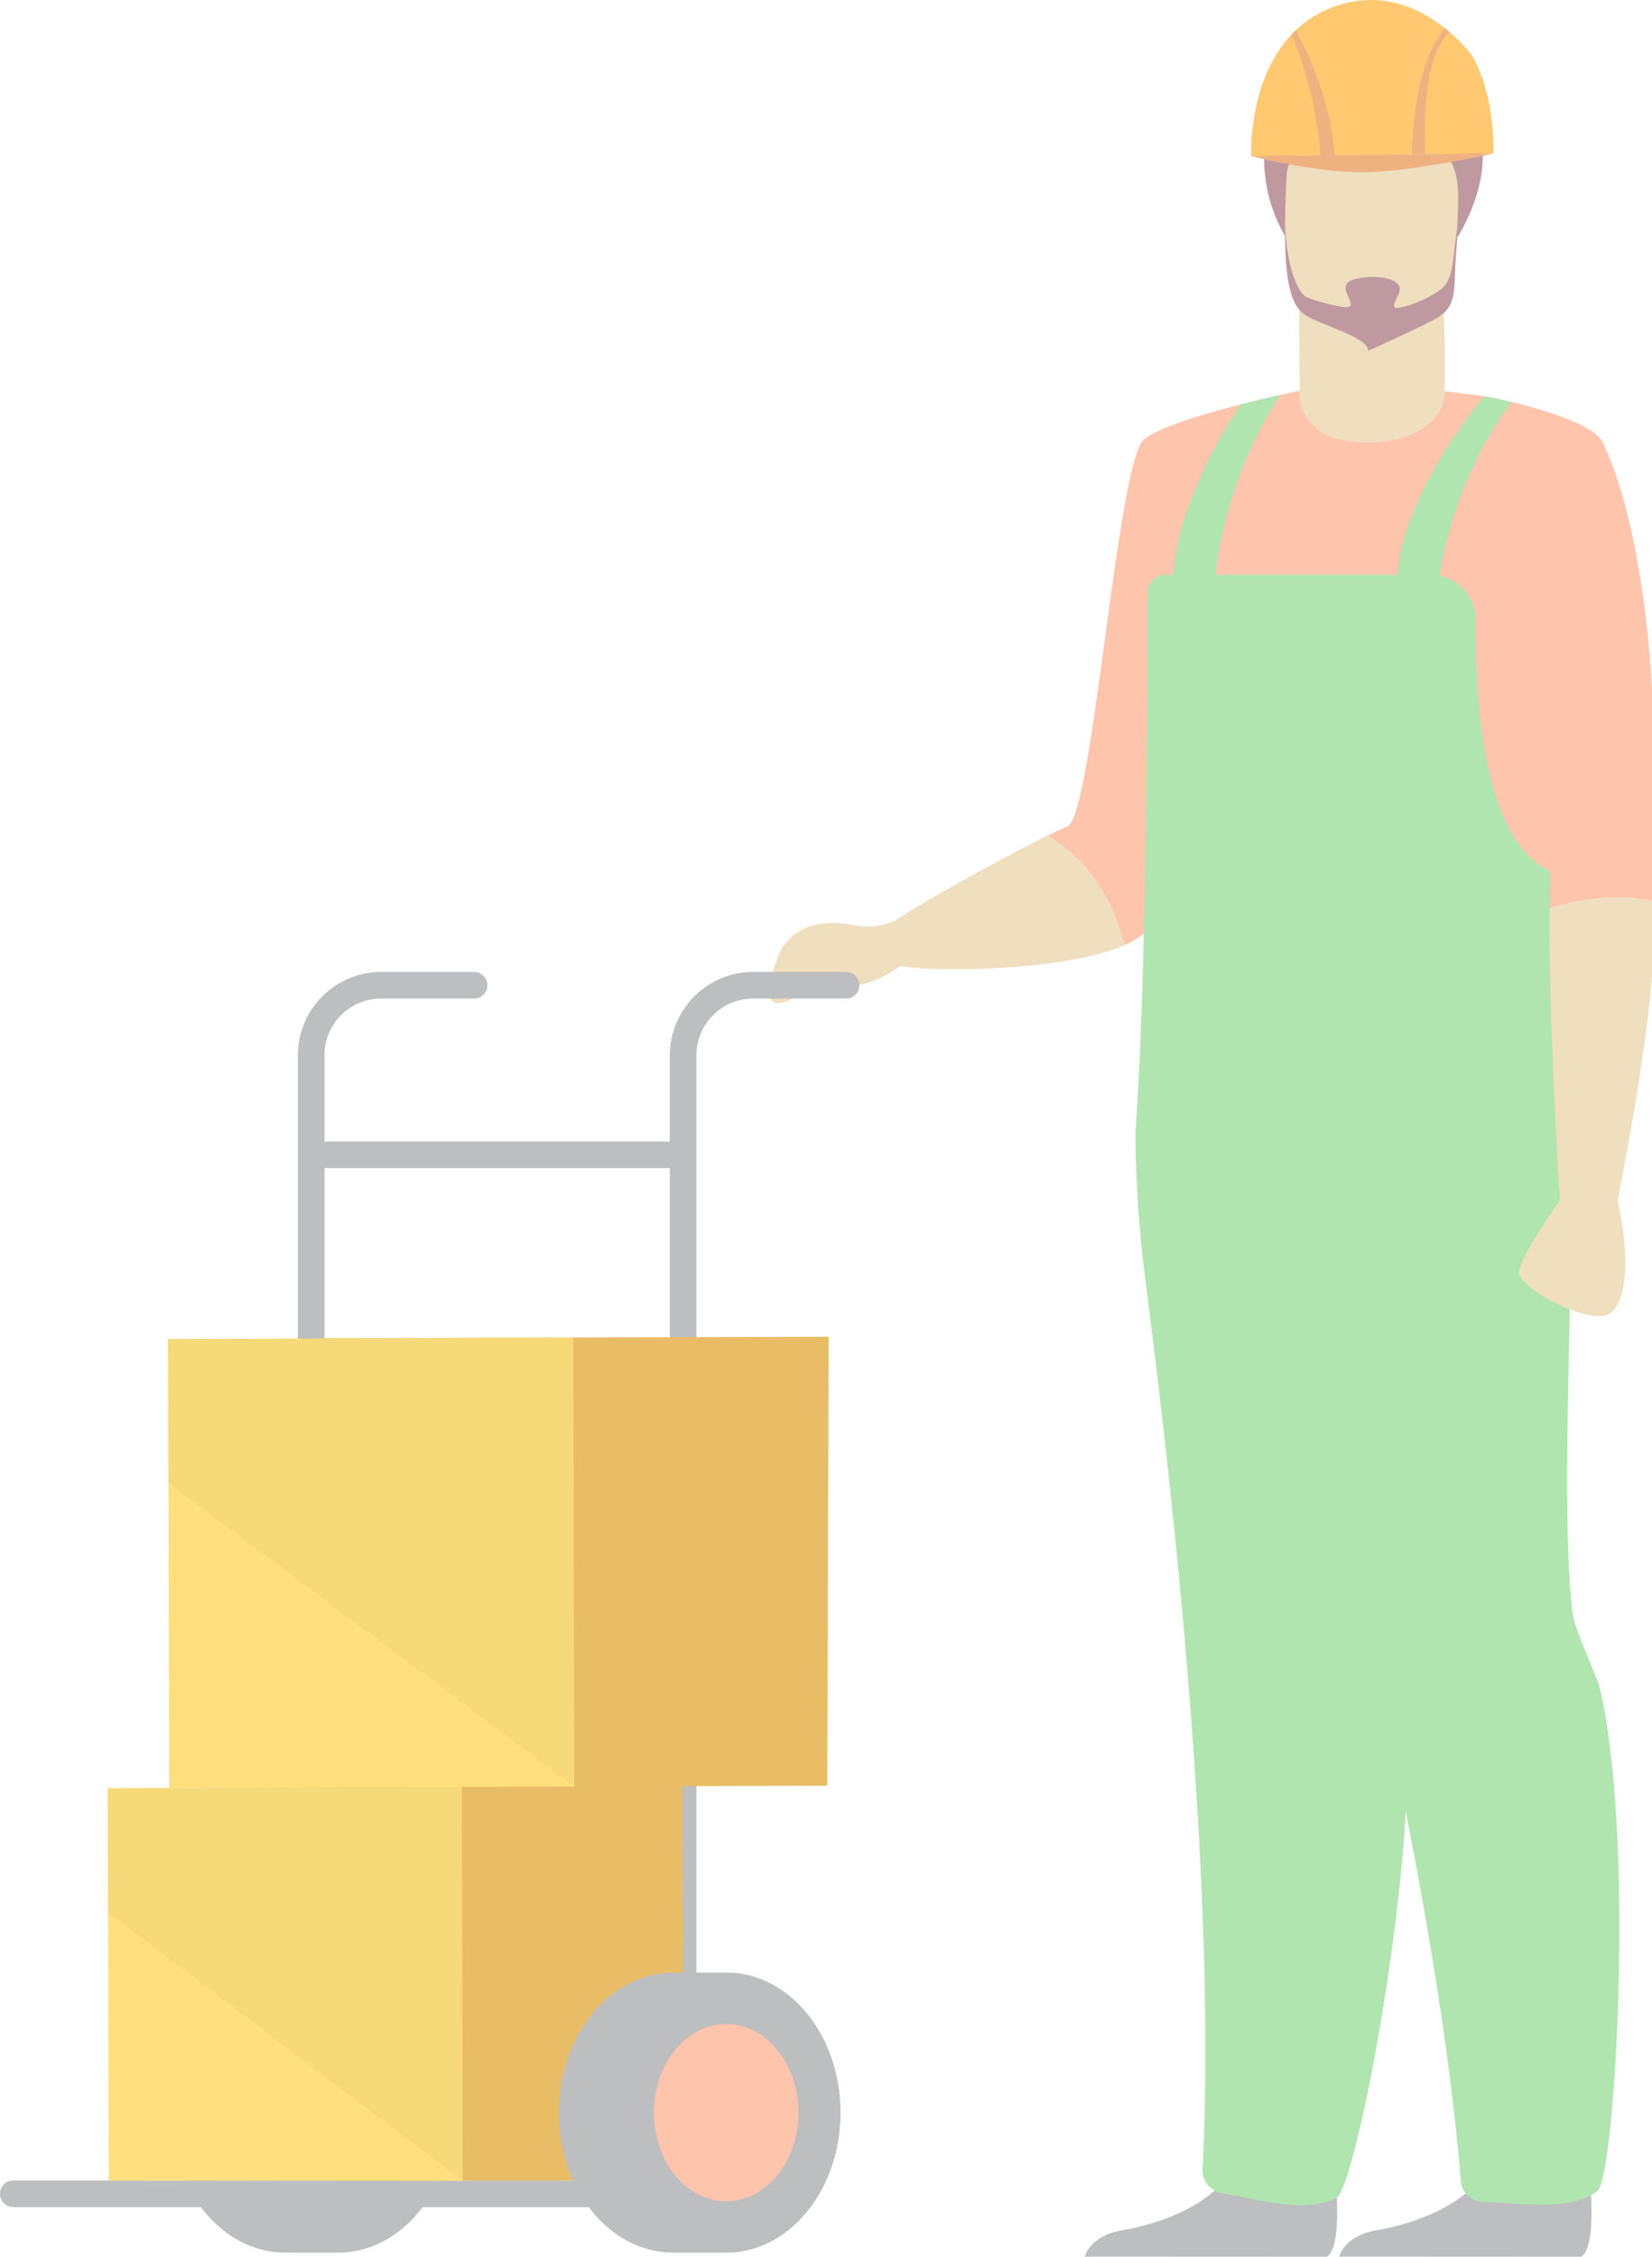 <?xml version="1.0" encoding="UTF-8"?> <svg xmlns="http://www.w3.org/2000/svg" width="145" height="198" viewBox="0 0 145 198" fill="none"><g opacity="0.6"><path d="M39.668 184.087C39.559 182.771 39.278 181.52 38.858 180.362C38.779 180.141 38.693 179.923 38.603 179.71C38.538 179.553 38.468 179.399 38.396 179.247C38.316 179.074 38.231 178.903 38.144 178.737C38.048 178.554 37.949 178.373 37.846 178.196C37.338 177.329 36.742 176.543 36.072 175.866C36.071 175.862 36.067 175.861 36.064 175.859C35.828 175.62 35.581 175.395 35.327 175.183C35.13 175.018 34.925 174.863 34.716 174.715C34.418 174.504 34.112 174.309 33.794 174.137C33.676 174.071 33.558 174.009 33.437 173.95C32.431 173.454 31.346 173.148 30.208 173.078C30.037 173.067 29.864 173.062 29.692 173.062H25.028C19.49 173.062 15 178.561 15 185.344C15 192.127 19.49 197.626 25.028 197.626H29.692C29.864 197.626 30.037 197.622 30.208 197.611C31.344 197.541 32.431 197.235 33.437 196.739C33.557 196.68 33.676 196.617 33.794 196.552C34.112 196.378 34.418 196.185 34.716 195.974C34.925 195.826 35.128 195.672 35.327 195.506C35.582 195.294 35.828 195.069 36.064 194.83C36.067 194.828 36.069 194.825 36.072 194.823C36.744 194.145 37.339 193.36 37.846 192.493C37.95 192.316 38.05 192.135 38.144 191.952C38.231 191.784 38.316 191.614 38.396 191.442C38.468 191.29 38.536 191.136 38.603 190.979C38.693 190.764 38.779 190.548 38.858 190.327C39.279 189.169 39.559 187.916 39.668 186.602C39.702 186.189 39.719 185.77 39.719 185.346C39.719 184.922 39.702 184.503 39.668 184.09V184.087Z" fill="#8F9294"></path><path d="M59.157 174.152H28.116C27.504 174.152 27.008 173.63 27.008 172.986C27.008 172.343 27.504 171.82 28.116 171.82H59.157C59.77 171.82 60.265 172.343 60.265 172.986C60.265 173.63 59.77 174.152 59.157 174.152Z" fill="#7BD37C"></path><path d="M59.466 138.238H27.81C27.185 138.238 26.68 137.716 26.68 137.072C26.68 136.429 27.185 135.906 27.81 135.906H59.466C60.091 135.906 60.596 136.429 60.596 137.072C60.596 137.716 60.091 138.238 59.466 138.238Z" fill="#7BD37C"></path><path d="M79.079 84.732C80.957 85.166 89.444 85.268 95.403 83.93C96.645 83.651 97.78 83.311 98.719 82.896C99.841 82.401 100.689 81.803 101.119 81.083C101.792 79.961 103.025 76.119 104.474 71.084C108.465 57.208 114.08 34.281 114.08 34.281C114.08 34.281 102.804 36.582 100.418 38.547C98.03 40.512 95.923 71.677 93.68 72.52C93.349 72.644 92.778 72.906 92.048 73.265C92.012 73.282 91.976 73.3 91.94 73.318C91.505 73.532 91.014 73.781 90.484 74.055C85.827 76.447 78.122 80.757 77.325 81.716C76.272 82.98 76.341 84.102 79.079 84.734V84.732Z" fill="#FF9C75"></path><path d="M100.711 52.025C100.711 51.495 100.764 50.963 100.861 50.431C102.311 42.453 113.848 34.281 114.077 34.281V34.448C114.079 35.666 116.002 37.918 118.962 38.112C122.474 38.342 126.81 36.338 126.81 34.314C126.832 34.314 128.783 34.578 129.445 34.651C132.261 34.971 137.879 36.492 140.286 38.311C142.574 40.04 139.34 50.941 137.338 58.662C136.489 61.928 135.864 64.624 135.967 65.818C136.018 66.401 136.542 74.325 137.01 81.494C137.397 87.408 137.747 92.804 137.758 93.143C137.783 93.814 134.443 96.167 128.836 97.944C127.481 98.373 125.992 98.769 124.388 99.097C121.51 99.689 118.253 100.07 114.711 100.058C113.553 100.053 112.455 99.994 111.42 99.892C103.409 99.106 100.666 89.978 100.711 52.025Z" fill="#FF9C75"></path><path d="M126.804 34.214C126.873 31.116 126.821 27.416 126.402 24.289L114.033 26.31C114.033 26.31 114.02 30.086 114.073 34.275C114.065 34.275 113.737 38.16 118.522 38.729C123.308 39.298 126.933 37.213 126.804 34.214Z" fill="#E4CA95"></path><path d="M116.46 197.997C118.015 197.039 117.102 189.945 117.102 189.945C117.102 189.945 109.817 184.162 108.836 188.614C107.854 193.067 101.961 195.086 98.603 195.643C96.285 196.028 95.43 197.225 95.211 197.987L116.46 197.997Z" fill="#8F9294"></path><path d="M127.789 76.026C127.789 87.888 133.538 84.692 137.008 81.488C136.54 74.319 136.212 48.93 136.212 48.93C136.212 48.93 127.789 59.038 127.789 76.025V76.026Z" fill="#FF9C75"></path><path d="M90.477 74.052C90.707 75.716 93.334 80.559 95.396 83.929C96.638 83.651 97.773 83.311 98.712 82.895C99.834 82.401 100.681 81.802 101.112 81.083C101.785 79.96 103.018 76.118 104.467 71.083C103.394 64.883 102.376 58.762 102.376 58.762L102.06 54.656C102.06 54.972 97.253 73.012 95.075 73.434C93.763 73.689 92.832 73.379 92.041 73.266C92.005 73.283 91.969 73.302 91.933 73.319C91.498 73.533 91.007 73.782 90.477 74.055V74.052Z" fill="#FF9C75"></path><path d="M138.782 197.997C140.337 197.039 139.424 189.945 139.424 189.945C139.424 189.945 132.139 184.162 131.158 188.614C130.176 193.067 124.283 195.086 120.925 195.643C118.607 196.028 117.766 197.225 117.547 197.987L138.784 197.997H138.782Z" fill="#8F9294"></path><path d="M127.987 20.722C127.987 20.722 136.244 7.703 120.39 6.842C120.39 6.842 114.443 7.542 113.097 6.195C113.097 6.195 108.484 13.207 112.792 20.722C117.1 28.239 127.989 20.722 127.989 20.722H127.987Z" fill="#945561"></path><path d="M114.405 27.519C115.607 28.464 119.131 29.403 120.15 29.514C120.15 29.514 125.375 28.348 126.325 27.776C127.795 26.883 127.701 25.078 127.777 22.569C127.867 19.598 128.167 17.266 127.834 15.553C127.441 13.504 126.141 12.339 122.505 12.022C115.829 11.442 113.049 13.114 112.933 15.352C112.903 15.954 112.875 16.526 112.855 17.069C112.588 24.048 113.14 26.523 114.403 27.518L114.405 27.519Z" fill="#E4CA95"></path><path d="M112.793 19.359C112.858 23.403 113.948 25.796 114.738 26.099C115.647 26.447 116.718 26.735 117.835 26.926C118.211 26.97 118.572 26.957 118.567 26.744C118.554 26.107 117.703 25.32 118.335 24.756C118.999 24.163 122.564 23.964 122.852 25.256C122.992 25.886 121.843 26.999 122.629 27.024C122.869 26.983 123.103 26.937 123.327 26.879C124.625 26.54 125.644 25.926 126.074 25.668C127.545 24.776 127.449 23.409 127.775 20.92C127.987 19.31 127.987 20.183 127.775 22.573C127.554 25.074 127.987 26.679 126.323 27.779C125.398 28.392 120.07 30.786 120.07 30.786C120.148 29.519 115.605 28.47 114.404 27.524C113.287 26.648 112.728 24.619 112.794 19.363L112.793 19.359Z" fill="#945561"></path><path d="M137.758 93.135C137.783 93.807 134.444 96.159 128.836 97.936C128.385 98.08 127.916 98.219 127.435 98.353C127.429 98.354 127.424 98.36 127.424 98.367C126.902 104.504 125.486 113.175 124.208 121.542C123.877 123.712 123.556 125.861 123.263 127.94C122.484 133.44 121.901 138.452 121.837 142.059V142.096C121.809 143.752 123.205 147.881 123.311 148.834C123.376 149.417 123.429 150.035 123.466 150.681C123.618 153.265 123.556 156.319 123.348 159.579C122.432 173.806 118.673 192.008 117.331 192.783C114.665 194.326 109.813 192.782 107.347 192.421C106.326 192.269 105.51 191.4 105.561 190.371C106.766 166.76 103.305 133.878 100.72 113.664C100.653 113.137 100.584 112.621 100.519 112.114C100.21 109.731 100.005 107.505 99.877 105.498C99.759 103.738 99.703 102.14 99.677 100.753C99.67 100.321 99.666 99.909 99.664 99.519C99.658 98.253 100.664 89.968 100.71 52.015C100.71 51.139 101.429 50.422 102.305 50.422H125.515C127.759 50.422 129.562 52.258 129.534 54.5C129.498 57.395 129.602 61.437 130.231 65.295C131.087 70.566 132.922 75.488 136.707 76.673C136.712 76.673 136.715 76.676 136.717 76.68C136.734 76.719 136.838 76.949 137.003 77.333C137.003 77.335 137.003 77.338 137.003 77.34C137.038 78.293 137.079 79.263 137.122 80.251C137.13 80.449 137.14 80.649 137.15 80.85C137.155 80.968 137.161 81.083 137.168 81.201C137.175 81.402 137.186 81.604 137.197 81.806C137.211 82.139 137.228 82.473 137.248 82.812C137.262 83.078 137.278 83.342 137.292 83.609C137.32 84.124 137.351 84.643 137.385 85.167C137.393 85.335 137.404 85.502 137.416 85.673C137.46 86.35 137.506 87.039 137.559 87.733C137.573 87.945 137.59 88.159 137.607 88.373C137.614 88.476 137.621 88.58 137.631 88.682C137.651 88.954 137.673 89.225 137.696 89.5C137.719 89.789 137.744 90.079 137.769 90.372C137.862 91.437 137.724 92.387 137.752 93.135H137.758Z" fill="#7BD37C"></path><path d="M123.346 159.584C122.43 173.811 118.671 192.013 117.329 192.789C114.663 194.331 109.811 192.787 107.345 192.426C106.324 192.274 105.508 191.405 105.559 190.376C106.764 166.765 103.303 133.884 100.718 113.67C100.651 113.143 100.582 112.627 100.517 112.12C100.208 109.736 100.002 107.51 99.875 105.503C101.105 97.489 108.045 97.06 114.34 113.639C113.561 119.139 123.553 156.325 123.344 159.586L123.346 159.584Z" fill="#7BD37C"></path><path d="M138.013 141.394C138.205 143.039 140.129 146.949 140.359 147.88C143.542 160.677 141.784 191.021 140.206 192.233C137.765 194.111 132.751 193.219 130.26 193.185C129.228 193.171 128.304 192.414 128.221 191.388C126.263 167.211 118.157 134.006 112.943 114.472C110.317 104.632 109.945 97.398 109.945 97.398C109.945 97.398 134.313 82.469 136.948 90.624C139.28 97.841 136.541 128.765 138.012 141.394H138.013Z" fill="#7BD37C"></path><path d="M113.199 3.204C113.367 3.014 113.546 2.832 113.734 2.654C114.528 1.898 115.486 1.247 116.636 0.766C120.885 -1.006 124.408 0.629 126.611 2.305C126.829 2.469 127.032 2.635 127.222 2.798C128.419 3.815 129.088 4.723 129.088 4.723C129.088 4.723 131.151 7.538 131.082 13.471L109.827 13.698C109.827 13.698 109.514 7.29 113.199 3.202V3.204Z" fill="#FFA412"></path><path d="M125.116 13.535L123.948 13.547C123.924 13.209 123.981 5.494 126.859 2.5C127.076 2.663 127.031 2.635 127.221 2.799C124.489 5.435 125.111 13.454 125.118 13.534L125.116 13.535Z" fill="#E27F2B"></path><path d="M115.884 13.639C115.641 8.915 113.831 3.953 113.343 3.07C113.511 2.875 113.547 2.84 113.735 2.656C114.074 3.239 116.846 8.379 117.138 13.624L131.084 13.475C131.084 13.475 124.018 15.059 119.753 15.112C115.489 15.165 109.828 13.702 109.828 13.702L115.882 13.637L115.884 13.639Z" fill="#E27F2B"></path><path d="M130.282 34.766C130.282 34.766 123.099 43.131 122.68 50.432L126.338 50.626C126.338 50.626 127.26 42.495 132.664 35.266C132.664 35.266 131.818 35.061 131.537 35.005C131.16 34.93 130.28 34.766 130.28 34.766H130.282Z" fill="#7BD37C"></path><path d="M112.373 34.648C107.229 42.434 106.677 50.587 106.677 50.587L102.984 50.523C103.288 44.785 106.893 38.473 108.883 35.483C108.883 35.483 111.439 34.838 112.373 34.648Z" fill="#7BD37C"></path><path d="M136.027 79.677C135.845 88.243 136.913 105.302 136.913 105.302H141.967C144.354 93.299 145.195 85.576 145.195 81.366C145.195 80.536 145.19 79.763 145.184 79.05C145.153 75.454 145.055 73.365 145.055 73.365C146.002 51.571 141.65 39.919 140.284 38.313C138.916 36.708 132.661 35.266 132.661 35.266C132.661 35.266 130.595 41.287 129.754 46.13C128.911 50.972 136.378 71.323 136.07 78.279C136.052 78.713 136.036 79.18 136.025 79.677H136.027Z" fill="#FF9C75"></path><path d="M136.915 105.299C136.915 105.299 135.847 88.24 136.029 79.674C140.07 78.371 143.33 78.657 145.188 79.046C145.194 79.759 145.199 80.532 145.199 81.362C145.199 85.574 144.356 93.296 141.971 105.298C143.024 109.719 142.954 114.494 141.129 115.335C139.303 116.178 133.267 113.018 133.337 111.615C133.407 110.211 136.917 105.298 136.917 105.298L136.915 105.299Z" fill="#E4CA95"></path><path d="M67.765 85.571C68.257 83.765 68.623 82.763 69.867 81.886C71.673 80.612 73.819 80.957 75.418 81.237C76.64 81.451 77.921 81.041 78.458 80.836C81.289 78.948 88.398 75.057 91.937 73.312C94.353 74.713 97.319 77.484 98.715 82.892C93.267 85.296 81.345 85.252 79.075 84.728C79.075 84.728 76.973 86.257 75.375 86.397C74.768 86.45 74.007 86.274 73.293 86.034C72.169 85.658 70.964 86.034 70.156 87.031C69.378 87.992 68.547 87.99 68.125 87.99C67.474 87.99 67.455 86.709 67.765 85.571Z" fill="#E4CA95"></path><path d="M61.127 193.633H23.477C22.833 193.633 21.391 193.11 21.391 192.467C21.391 191.823 26.233 191.301 26.877 191.301H58.793V92.582C58.793 88.552 62.072 85.273 66.102 85.273H74.262C74.906 85.273 75.428 85.796 75.428 86.439C75.428 87.083 74.906 87.605 74.262 87.605H66.102C63.358 87.605 61.125 89.838 61.125 92.582V193.634L61.127 193.633Z" fill="#8F9294"></path><path d="M28.477 193.633H1.166C0.522 193.633 0 193.11 0 192.467C0 191.823 0.522 191.301 1.166 191.301H26.145V92.582C26.145 88.552 29.424 85.273 33.453 85.273H41.614C42.258 85.273 42.78 85.796 42.78 86.439C42.78 87.083 42.258 87.605 41.614 87.605H33.453C30.709 87.605 28.477 89.838 28.477 92.582V193.634V193.633Z" fill="#8F9294"></path><path d="M59.206 102.48H28.058C27.444 102.48 26.945 101.958 26.945 101.314C26.945 100.671 27.443 100.148 28.058 100.148H59.206C59.821 100.148 60.319 100.671 60.319 101.314C60.319 101.958 59.822 102.48 59.206 102.48Z" fill="#8F9294"></path><path d="M21.102 156.825L59.906 156.141L60.015 191.301H21.207L21.102 156.825Z" fill="#D99100"></path><path d="M9.461 156.885L40.53 156.766L40.615 191.324L9.546 191.303L9.461 156.885Z" fill="#FBC926"></path><path opacity="0.4" d="M40.53 156.766L9.461 156.885L9.489 167.777L40.615 191.324L40.53 156.766Z" fill="#DFAF12"></path><path d="M63.739 173.062H59.075C53.537 173.062 49.047 178.561 49.047 185.344C49.047 192.127 53.537 197.626 59.075 197.626H63.739C69.276 197.626 73.766 192.127 73.766 185.344C73.766 178.561 69.276 173.062 63.739 173.062Z" fill="#8F9294"></path><path d="M63.739 197.626C69.277 197.626 73.766 192.128 73.766 185.344C73.766 178.561 69.277 173.062 63.739 173.062C58.2 173.062 53.711 178.561 53.711 185.344C53.711 192.128 58.2 197.626 63.739 197.626Z" fill="#8F9294"></path><path d="M70.083 185.344C70.083 189.636 67.241 193.117 63.737 193.117C60.233 193.117 57.391 189.636 57.391 185.344C57.391 181.051 60.233 177.57 63.737 177.57C67.241 177.57 70.083 181.051 70.083 185.344Z" fill="#FF9C75"></path><path d="M28.078 117.41L72.735 117.273L72.612 156.663L28.199 156.799L28.078 117.41Z" fill="#D99100"></path><path d="M14.75 117.481L50.305 117.344L50.403 156.733L14.848 156.87L14.75 117.481Z" fill="#FBC926"></path><path opacity="0.4" d="M50.305 117.344L14.75 117.481L14.781 130.073L50.403 156.733L50.305 117.344Z" fill="#DFAF12"></path></g></svg> 
